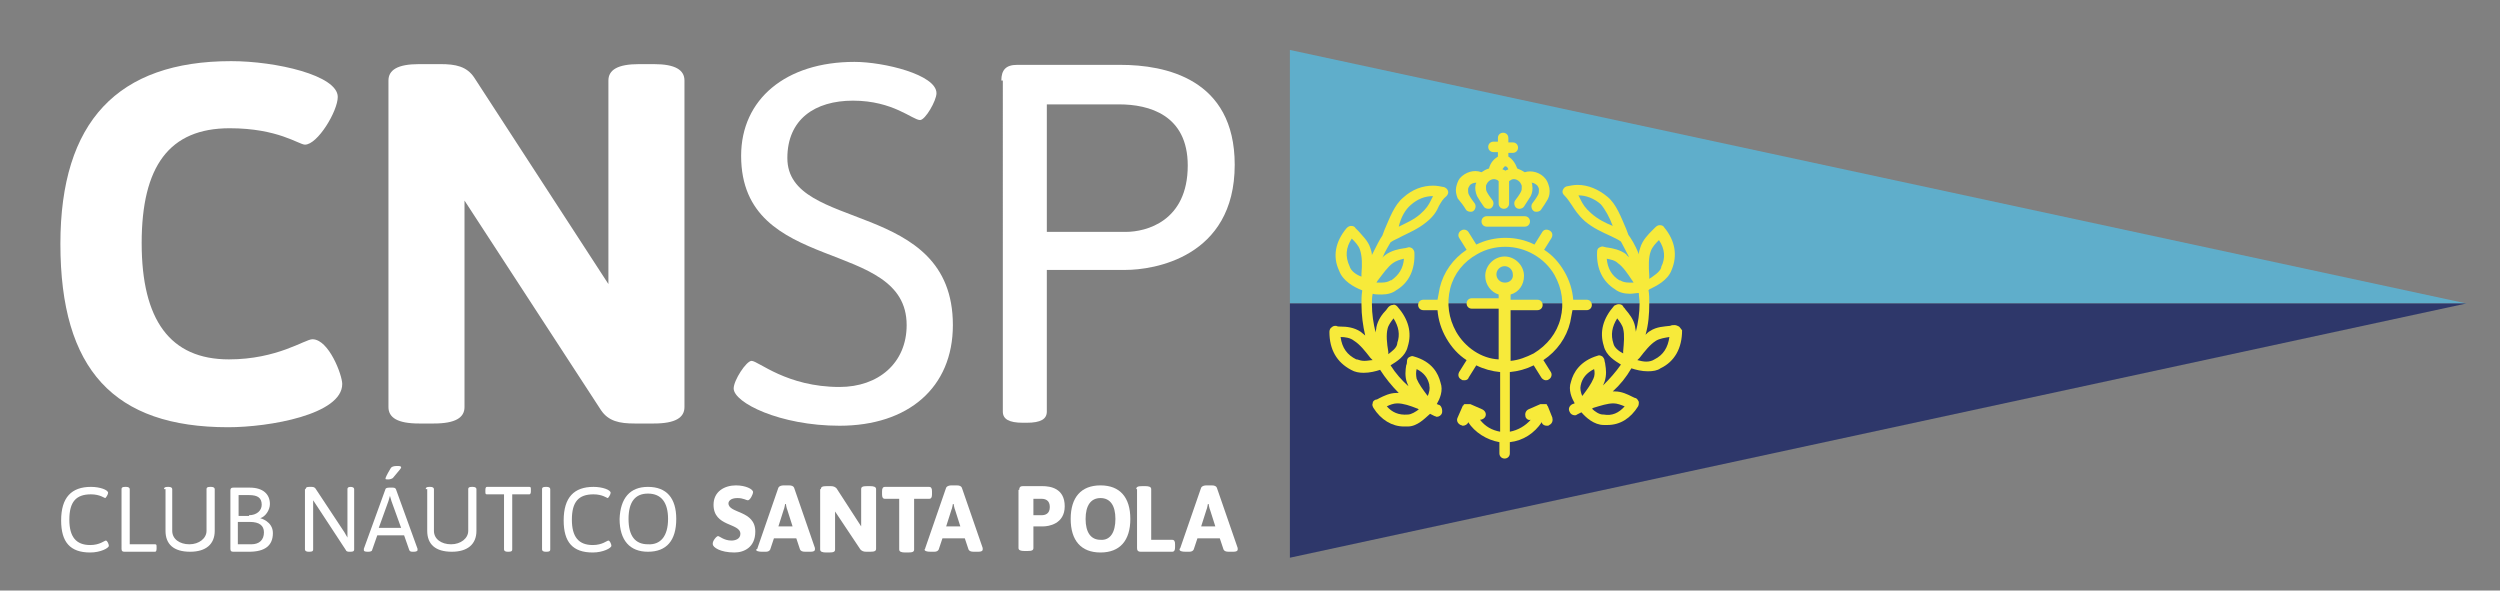 <svg xmlns="http://www.w3.org/2000/svg" xmlns:xlink="http://www.w3.org/1999/xlink" id="Capa_1" x="0px" y="0px" viewBox="0 0 335.3 79.2" style="enable-background:new 0 0 335.3 79.2;" xml:space="preserve"><rect x="0" y="0" width="335.3" height="79.2" fill="#808080" stroke="none"/><style type="text/css">	.st0{fill:#5FAECB;}	.st1{fill:#2E376A;}	.st2{fill:#F7EA3A;}	.st3{fill:#FFFFFF;}</style><g>	<g>		<polygon class="st0" points="330.8,40.7 173,6.7 173,40.7   "></polygon>		<polygon class="st1" points="330.8,40.7 173,74.8 173,40.7   "></polygon>	</g>	<g>		<path class="st2" d="M207.6,54.5C207.6,54.5,207.6,54.5,207.6,54.5C207.6,54.5,207.6,54.4,207.6,54.5c-0.1-0.1-0.1-0.1-0.1-0.2   c0,0,0,0,0,0c0,0,0,0-0.1-0.1c0,0,0,0,0,0c0,0,0,0-0.1,0c0,0,0,0-0.1,0c0,0,0,0,0,0c0,0,0,0,0,0c0,0,0,0,0,0c0,0,0,0,0,0   c0,0-0.1,0-0.1,0c0,0,0,0-0.1,0c0,0,0,0-0.1,0c0,0-0.1,0-0.1,0c0,0,0,0-0.1,0c0,0-0.1,0-0.1,0c0,0,0,0,0,0l-1.6,0.7   c-0.4,0.2-0.5,0.6-0.4,1c0.1,0.3,0.4,0.5,0.7,0.4c-0.7,0.8-1.7,1.4-2.8,1.6v-8c1.1-0.1,2.2-0.4,3.2-0.9l1,1.6   c0.1,0.2,0.4,0.4,0.6,0.4c0.1,0,0.3,0,0.4-0.1c0.4-0.2,0.5-0.7,0.3-1l-1-1.6c1.8-1.2,3.1-3,3.6-5.1c0.1-0.5,0.2-1.1,0.3-1.6h1.9   c0.4,0,0.7-0.3,0.7-0.7c0-0.4-0.3-0.7-0.7-0.7H211c-0.1-1.3-0.5-2.6-1.2-3.8c-0.7-1.2-1.6-2.2-2.7-2.9l1-1.6   c0.2-0.4,0.1-0.8-0.3-1c-0.4-0.2-0.8-0.1-1,0.3l-1,1.6c-1.2-0.6-2.5-0.9-3.9-0.9c-1.3,0-2.7,0.3-3.9,0.9l-1-1.6   c-0.2-0.4-0.7-0.5-1-0.3c-0.4,0.2-0.5,0.7-0.3,1l1,1.6c-1.8,1.2-3.1,3-3.6,5.1c-0.1,0.5-0.2,1.1-0.3,1.6h-1.9   c-0.4,0-0.7,0.3-0.7,0.7c0,0.4,0.3,0.7,0.7,0.7h1.9c0.1,1.3,0.5,2.6,1.2,3.8c0.7,1.2,1.6,2.2,2.7,2.9l-1,1.6   c-0.2,0.4-0.1,0.8,0.3,1c0.1,0.1,0.2,0.1,0.4,0.1c0.3,0,0.5-0.1,0.6-0.4l1-1.6c1,0.5,2.1,0.8,3.2,0.9v8c-1.1-0.2-2-0.7-2.7-1.6   c0.3,0,0.6-0.2,0.7-0.4c0.2-0.4,0-0.8-0.4-1l-1.6-0.7c0,0,0,0,0,0c0,0-0.1,0-0.1,0c0,0,0,0-0.1,0c0,0-0.1,0-0.1,0c0,0,0,0-0.1,0   c0,0,0,0-0.1,0c0,0-0.1,0-0.1,0c0,0,0,0,0,0c0,0,0,0,0,0c0,0,0,0,0,0c0,0,0,0,0,0c0,0,0,0-0.1,0c0,0,0,0-0.1,0c0,0,0,0,0,0   c0,0,0,0-0.1,0.1c0,0,0,0,0,0c0,0,0,0.1-0.1,0.1c0,0,0,0,0,0c0,0,0,0,0,0l-0.7,1.6c-0.2,0.4,0,0.8,0.4,1c0.1,0,0.2,0.1,0.3,0.1   c0.3,0,0.6-0.2,0.7-0.4l0-0.1c0.9,1.4,2.5,2.4,4.2,2.7v1.5c0,0.4,0.3,0.7,0.7,0.7c0.4,0,0.7-0.3,0.7-0.7v-1.5   c1.8-0.2,3.3-1.2,4.3-2.7l0,0.1c0.1,0.3,0.4,0.4,0.7,0.4c0.1,0,0.2,0,0.3-0.1c0.4-0.2,0.5-0.6,0.4-1L207.6,54.5z M195.3,44.5   c-1-1.8-1.3-3.8-0.8-5.8c0.5-2,1.8-3.6,3.6-4.6c0,0,0,0,0,0c0,0,0,0,0,0c1.2-0.7,2.5-1,3.8-1c2.7,0,5.3,1.5,6.6,3.8   c1,1.8,1.3,3.8,0.8,5.8c-0.5,2-1.8,3.6-3.6,4.7c-1,0.5-2,0.9-3.1,1v-6.8h3.6c0.4,0,0.7-0.3,0.7-0.7c0-0.4-0.3-0.7-0.7-0.7h-3.6   v-0.7c1.1-0.3,1.8-1.3,1.8-2.5c0-1.4-1.2-2.6-2.6-2.6c-1.4,0-2.6,1.2-2.6,2.6c0,1.2,0.8,2.2,1.8,2.5V40h-3.6   c-0.4,0-0.7,0.3-0.7,0.7c0,0.4,0.3,0.7,0.7,0.7h3.6v6.8C198.7,48.1,196.5,46.6,195.3,44.5z M201.9,37.9   C201.9,37.9,201.9,37.9,201.9,37.9c-0.1,0-0.1,0-0.1,0c-0.6,0-1.1-0.5-1.1-1.1c0-0.6,0.5-1.1,1.1-1.1c0.6,0,1.1,0.5,1.1,1.1   C203,37.4,202.5,37.9,201.9,37.9z"></path>		<path class="st2" d="M196.6,28.1c0.1,0.2,0.4,0.3,0.6,0.3c0.1,0,0.3,0,0.4-0.1c0.3-0.2,0.4-0.7,0.2-1c-0.3-0.4-0.6-0.8-0.8-1.2   c-0.1-0.2-0.1-0.4-0.1-0.7c0-0.2,0.1-0.3,0.2-0.5c0.2-0.3,0.6-0.4,0.9-0.4c0,0.1-0.1,0.2-0.1,0.3c-0.1,0.5,0,1,0.2,1.5   c0.3,0.5,0.6,1,0.9,1.4c0.1,0.2,0.4,0.3,0.6,0.3c0.1,0,0.3,0,0.4-0.1c0.3-0.2,0.4-0.7,0.2-1c-0.3-0.4-0.6-0.8-0.8-1.2   c-0.1-0.2-0.1-0.4-0.1-0.7c0-0.2,0.1-0.3,0.2-0.5c0.3-0.4,0.8-0.6,1.2-0.4c0,0,0,0,0,0c0.1,0,0.2,0.1,0.3,0.2v3   c0,0.4,0.3,0.7,0.7,0.7s0.7-0.3,0.7-0.7v-3c0.1-0.1,0.2-0.1,0.3-0.2c0,0,0,0,0,0c0.4-0.2,0.9,0,1.2,0.4c0.1,0.2,0.2,0.3,0.2,0.5   c0,0.3,0,0.5-0.1,0.7c-0.2,0.4-0.5,0.8-0.8,1.2c-0.2,0.3-0.1,0.8,0.2,1c0.3,0.2,0.8,0.1,1-0.2c0.3-0.5,0.6-0.9,0.9-1.4   c0.2-0.4,0.3-0.9,0.2-1.5c0-0.1,0-0.2-0.1-0.3c0.3,0,0.6,0.2,0.8,0.4c0.1,0.2,0.2,0.3,0.2,0.5c0,0.3,0,0.5-0.1,0.7   c-0.2,0.4-0.5,0.8-0.8,1.2c-0.2,0.3-0.1,0.8,0.2,1c0.1,0.1,0.3,0.1,0.4,0.1c0.2,0,0.5-0.1,0.6-0.3c0.3-0.4,0.6-0.9,0.9-1.4   c0.2-0.4,0.3-0.9,0.2-1.5c-0.1-0.4-0.2-0.8-0.5-1.2c0,0,0,0,0,0c-0.7-0.9-1.9-1.2-2.8-0.9c-0.3-0.2-0.7-0.4-1-0.5   c-0.3-0.8-0.7-1.3-1.2-1.6v-0.5h0.6c0.4,0,0.7-0.3,0.7-0.7c0-0.4-0.3-0.7-0.7-0.7h-0.6v-0.6c0-0.4-0.3-0.7-0.7-0.7   c-0.4,0-0.7,0.3-0.7,0.7V19h-0.6c-0.4,0-0.7,0.3-0.7,0.7c0,0.4,0.3,0.7,0.7,0.7h0.6V21c-0.5,0.3-1,0.8-1.2,1.6   c-0.4,0.1-0.7,0.3-1,0.5c-1-0.4-2.2,0-2.9,0.8c0,0,0,0,0,0c-0.3,0.4-0.4,0.8-0.5,1.2c-0.1,0.5,0,1,0.2,1.5   C196,27.2,196.3,27.6,196.6,28.1z M201.5,22.7c0.2-0.3,0.3-0.4,0.4-0.4c0.1,0,0.3,0.1,0.4,0.4c-0.1,0.1-0.3,0.1-0.4,0.2   C201.8,22.8,201.7,22.8,201.5,22.7z"></path>		<path class="st2" d="M199.4,29c-0.4,0-0.7,0.3-0.7,0.7c0,0.4,0.3,0.7,0.7,0.7h5.1c0.4,0,0.7-0.3,0.7-0.7c0-0.4-0.3-0.7-0.7-0.7   H199.4z"></path>		<path class="st2" d="M193,54.3c-0.1,0-0.2-0.1-0.3-0.1c0.4-0.7,0.9-1.8,0.5-2.9c-0.3-1.2-1.1-2.8-3.6-3.5c-0.2-0.1-0.4,0-0.6,0.1   c-0.2,0.1-0.3,0.3-0.3,0.6c0,0.1,0,0.3-0.1,0.5c-0.1,0.6-0.2,1.5,0.1,2.3c0.1,0.2,0.1,0.3,0.2,0.5c-0.9-0.8-1.7-1.7-2.4-2.8   c0.8-0.5,2-1.2,2.3-2.5c0.6-1.9,0.1-3.7-1.4-5.4c-0.2-0.2-0.4-0.3-0.6-0.2c-0.2,0-0.4,0.1-0.6,0.3c-0.1,0.1-0.2,0.3-0.3,0.4   c-0.5,0.5-1.1,1.3-1.3,2.3c0,0.2-0.1,0.5-0.1,0.7c-0.3-1.2-0.5-2.5-0.5-3.8c0-0.5,0-0.9,0.1-1.4c0.3,0.1,0.8,0.1,1.2,0.1   c0.8,0,1.5-0.2,2-0.6c1.7-1,2.5-2.8,2.4-5c0-0.2-0.1-0.4-0.3-0.6c-0.2-0.1-0.4-0.2-0.6-0.1c-0.1,0-0.3,0.1-0.5,0.1   c-0.7,0.1-1.7,0.3-2.5,0.9c-0.1,0.1-0.3,0.2-0.4,0.4c0.4-1,0.9-1.7,1.1-2.1c0.4-0.3,1-0.5,1.5-0.8c1-0.5,2.2-1,3.3-1.9   c1-0.8,1.4-1.5,1.7-2.2c0.3-0.5,0.5-0.9,1-1.3c0.2-0.2,0.3-0.5,0.2-0.7c-0.1-0.3-0.3-0.4-0.5-0.5c-0.5-0.1-1-0.2-1.5-0.2   c-1.4,0-2.8,0.5-4,1.6c-1.2,1-1.8,2.7-2.5,4.3c-0.1,0.3-0.2,0.5-0.3,0.8c-0.3,0.4-0.8,1.4-1.4,2.6c0-0.3-0.1-0.6-0.2-0.9   c-0.3-1-1.1-1.7-1.6-2.3c-0.2-0.2-0.3-0.3-0.4-0.4c-0.1-0.2-0.3-0.3-0.6-0.3c0,0,0,0,0,0c-0.2,0-0.4,0.1-0.6,0.3   c-1.5,1.8-1.9,3.8-1,5.7c0.5,1.4,2,2.2,3,2.6c0,0,0.1,0,0.1,0.1c-0.1,0.6-0.1,1.2-0.1,1.8c0,1.5,0.2,2.9,0.5,4.2   c-0.2-0.2-0.4-0.3-0.6-0.5c-0.9-0.6-1.9-0.7-2.7-0.7c-0.2,0-0.4,0-0.6-0.1c-0.2,0-0.4,0-0.6,0.2c-0.2,0.1-0.3,0.4-0.3,0.6   c0,2.4,1,4.1,2.9,5.1c0.5,0.3,1.1,0.4,1.7,0.4c0.8,0,1.6-0.2,2.2-0.4c0.7,1.1,1.6,2.2,2.5,3.1c-0.1,0-0.2,0-0.2,0l-0.1,0   c-0.9,0-1.7,0.4-2.3,0.7c-0.2,0.1-0.3,0.2-0.5,0.2c-0.2,0.1-0.4,0.2-0.4,0.5c-0.1,0.2,0,0.4,0.1,0.6c1,1.6,2.5,2.5,4.1,2.5   c0.2,0,0.3,0,0.5,0c1.3,0,2.3-1.1,3-1.7c0.2,0.1,0.4,0.2,0.6,0.3c0.1,0,0.2,0.1,0.3,0.1c0.3,0,0.6-0.2,0.7-0.5   C193.5,54.9,193.3,54.4,193,54.3z M186.8,35.3c0.4-0.3,1-0.5,1.5-0.6c-0.1,1.3-0.7,2.2-1.7,2.9c0,0,0,0-0.1,0   c-0.3,0.2-0.7,0.3-1.2,0.3c-0.2,0-0.4,0-0.7,0c0.1-0.1,0.1-0.2,0.2-0.3C185.5,36.7,186.1,35.8,186.8,35.3z M183,48.4   c-0.4,0-0.7-0.1-1-0.2c0,0,0,0-0.1,0c-1.2-0.6-1.9-1.5-2.1-3c0.6,0,1.3,0.1,1.8,0.5c0.8,0.5,1.5,1.4,2.2,2.3   c0.1,0.1,0.2,0.2,0.3,0.3C183.8,48.3,183.4,48.4,183,48.4z M186.1,44.1c0.1-0.5,0.5-1,0.8-1.4c0.7,1.1,0.9,2.2,0.5,3.3   c0,0,0,0,0,0.1c-0.1,0.6-0.7,1-1.2,1.4c0-0.1,0-0.2,0-0.3C186,46,185.9,44.9,186.1,44.1z M189.2,27.5c0.9-0.8,1.9-1.2,3-1.2   c-0.1,0.2-0.2,0.4-0.3,0.6c-0.3,0.6-0.6,1.1-1.4,1.8c-0.9,0.8-1.9,1.2-2.9,1.7c0,0,0,0,0,0C187.9,29.1,188.5,28.1,189.2,27.5z    M181,35.7C181,35.7,181,35.7,181,35.7c-0.6-1.3-0.5-2.5,0.3-3.7c0.4,0.4,0.9,0.9,1.1,1.5c0.3,0.9,0.3,2,0.2,3.2   c0,0.1,0,0.3,0,0.4C182,36.9,181.2,36.4,181,35.7z M188.8,55.6C188.8,55.6,188.7,55.6,188.8,55.6c-1.2,0.1-2.1-0.3-2.8-1.1   c0.4-0.2,0.9-0.4,1.4-0.4l0,0c0.8,0,1.7,0.3,2.7,0.7c0.1,0,0.1,0.1,0.2,0.1C189.9,55.2,189.3,55.6,188.8,55.6z M190,49.5   c1,0.5,1.5,1.2,1.7,2.1c0,0,0,0,0,0.1c0.1,0.4,0,0.9-0.2,1.4c0,0-0.1-0.1-0.1-0.1c-0.6-0.8-1.1-1.5-1.4-2.2   C189.9,50.3,189.9,49.9,190,49.5z"></path>		<path class="st2" d="M225.2,43.8c-0.2-0.1-0.4-0.2-0.6-0.2c-0.2,0-0.4,0-0.6,0.1c-0.8,0.1-1.8,0.1-2.7,0.7   c-0.2,0.1-0.4,0.3-0.6,0.5c0.4-1.4,0.5-2.8,0.5-4.2c0-0.6,0-1.2-0.1-1.8c0,0,0.1,0,0.1-0.1c0.9-0.4,2.5-1.2,3-2.6   c0.8-1.9,0.5-3.9-1-5.7c-0.1-0.2-0.3-0.3-0.6-0.3c0,0,0,0,0,0c-0.2,0-0.4,0.1-0.6,0.3c-0.1,0.1-0.3,0.3-0.4,0.4   c-0.5,0.5-1.3,1.3-1.6,2.3c-0.1,0.3-0.2,0.6-0.2,0.9c-0.5-1.3-1.1-2.2-1.4-2.6c-0.1-0.3-0.2-0.5-0.3-0.8c-0.7-1.6-1.3-3.3-2.5-4.3   c-1.2-1-2.6-1.6-4-1.6c-0.5,0-1,0.1-1.5,0.2c-0.3,0.1-0.4,0.3-0.5,0.5c-0.1,0.3,0,0.5,0.2,0.7c0.5,0.5,0.7,0.9,1,1.3   c0.4,0.6,0.8,1.3,1.8,2.2c1.1,0.9,2.2,1.4,3.3,1.9c0.6,0.3,1.1,0.5,1.5,0.8c0.2,0.4,0.6,1.1,1.1,2.1c-0.1-0.1-0.3-0.2-0.4-0.4   c-0.8-0.6-1.8-0.8-2.5-0.9c-0.2,0-0.4-0.1-0.5-0.1c-0.2-0.1-0.4,0-0.6,0.1c-0.2,0.1-0.3,0.3-0.3,0.6c-0.1,2.3,0.8,4,2.4,5   c0.5,0.4,1.2,0.6,2,0.6c0.4,0,0.8-0.1,1.2-0.1c0,0.5,0.1,0.9,0.1,1.4c0,1.3-0.2,2.6-0.5,3.8c0-0.2-0.1-0.5-0.1-0.7   c-0.2-1-0.8-1.7-1.3-2.3c-0.1-0.2-0.3-0.3-0.3-0.4c-0.1-0.2-0.3-0.3-0.6-0.3c-0.2,0-0.4,0.1-0.6,0.2c-1.5,1.7-2,3.5-1.4,5.4   c0.3,1.3,1.5,2,2.3,2.5c-0.7,1-1.5,1.9-2.4,2.8c0.1-0.2,0.1-0.3,0.2-0.5c0.3-0.9,0.2-1.7,0.1-2.3c0-0.2-0.1-0.4-0.1-0.5   c0-0.2-0.1-0.4-0.3-0.6c-0.2-0.1-0.4-0.2-0.6-0.1c-2.4,0.7-3.3,2.3-3.6,3.5c-0.4,1.1,0.1,2.2,0.5,2.9c-0.1,0-0.2,0.1-0.3,0.1   c-0.4,0.2-0.6,0.6-0.4,1c0.1,0.3,0.4,0.5,0.7,0.5c0.1,0,0.2,0,0.3-0.1c0.2-0.1,0.4-0.2,0.6-0.3c0.6,0.7,1.7,1.7,3,1.7   c0.2,0,0.3,0,0.5,0c1.7,0,3.1-0.9,4.1-2.5c0.1-0.2,0.1-0.4,0.1-0.6c-0.1-0.2-0.2-0.4-0.4-0.5c-0.1,0-0.3-0.1-0.5-0.2   c-0.6-0.3-1.4-0.7-2.3-0.7l-0.1,0c-0.1,0-0.2,0-0.2,0c1-0.9,1.8-1.9,2.5-3.1c0.6,0.2,1.4,0.4,2.2,0.4c0.7,0,1.3-0.1,1.7-0.4   c1.9-0.9,2.9-2.7,2.9-5.1C225.5,44.2,225.4,44,225.2,43.8z M218.5,37.9c-0.5,0-0.9-0.1-1.2-0.3c0,0,0,0-0.1,0   c-1-0.6-1.6-1.6-1.7-2.9c0.5,0.1,1.1,0.2,1.5,0.6c0.7,0.5,1.3,1.4,1.9,2.3c0.1,0.1,0.1,0.2,0.2,0.3   C218.9,37.9,218.7,37.9,218.5,37.9z M216.4,54.1L216.4,54.1c0.5,0,1,0.2,1.5,0.4c-0.8,0.9-1.7,1.3-2.8,1.1c0,0-0.1,0-0.1,0   c-0.5,0-1.1-0.4-1.5-0.8c0.1,0,0.2-0.1,0.2-0.1C214.7,54.4,215.6,54.1,216.4,54.1z M212,51.7C212,51.7,212,51.6,212,51.7   c0.2-1,0.8-1.7,1.8-2.2c0.1,0.4,0.1,0.9-0.1,1.3c-0.3,0.7-0.8,1.4-1.4,2.2c0,0-0.1,0.1-0.1,0.1C212,52.6,211.9,52.1,212,51.7z    M221.4,33.7c0.2-0.6,0.7-1.1,1.1-1.5c0.8,1.2,0.9,2.4,0.3,3.6c0,0,0,0,0,0.1c-0.2,0.6-1,1.1-1.6,1.5c0-0.1,0-0.3,0-0.4   C221.1,35.6,221.1,34.5,221.4,33.7z M216.3,30.3c-1-0.4-2-0.9-2.9-1.7c-0.8-0.7-1.1-1.2-1.4-1.8c-0.1-0.2-0.2-0.4-0.3-0.6   c1,0,2.1,0.4,3,1.2C215.3,28.1,215.9,29.2,216.3,30.3C216.3,30.3,216.3,30.3,216.3,30.3z M216.4,46.1   C216.4,46,216.4,46,216.4,46.1c-0.4-1.2-0.2-2.3,0.5-3.4c0.3,0.4,0.7,0.9,0.8,1.4c0.2,0.8,0.1,1.9,0,3c0,0.1,0,0.2,0,0.3   C217.1,47.1,216.5,46.6,216.4,46.1z M221.9,48.2C221.9,48.2,221.8,48.2,221.9,48.2c-0.3,0.2-0.7,0.3-1.1,0.3   c-0.4,0-0.8-0.1-1.2-0.2c0.1-0.1,0.2-0.2,0.3-0.3c0.7-0.9,1.4-1.8,2.2-2.3c0.5-0.3,1.2-0.4,1.8-0.5   C223.7,46.6,223.1,47.6,221.9,48.2z"></path>	</g></g><g>	<path class="st3" d="M31,8.2c6,0,14.3,1.9,14.3,4.8c0,1.9-2.7,6.4-4.4,6.4c-0.8,0-3.6-2.2-10.1-2.2c-8.1,0-11.8,5.1-11.8,15.4  c0,10.3,3.8,15.6,11.7,15.6c6.5,0,10.2-2.7,11.2-2.7c2.2,0,4,4.8,4,6c0,4.1-9.8,5.8-15.3,5.8c-15.3,0-22.5-7.7-22.5-24.6  C8.1,16.3,15.8,8.2,31,8.2z"></path>	<path class="st3" d="M52.1,10.8c0-1.4,1.2-2.2,4.1-2.2h2.9c2,0,3.5,0.3,4.5,1.8l18,27.7V10.8c0-1.4,1.2-2.2,4.1-2.2h2  c2.9,0,4.1,0.8,4.1,2.2v43.8c0,1.4-1.2,2.2-4.1,2.2h-2.6c-2,0-3.5-0.3-4.5-1.8L62.3,26.9v27.7c0,1.4-1.2,2.2-4.1,2.2h-2  c-2.9,0-4.1-0.8-4.1-2.2V10.8z"></path>	<path class="st3" d="M100.8,48.4c0.9,0,4.7,3.5,11.8,3.5c5.2,0,9-3.2,9-8.3c0-11.8-22.2-6.6-22.2-22.7c0-7.6,6-12.6,15.2-12.6  c3.9,0,11,1.7,11,4.2c0,1-1.5,3.6-2.2,3.6c-1,0-3.6-2.6-9-2.6c-5.1,0-8.8,2.5-8.8,7.7c0,10,22.2,5.4,22.2,22.4  c0,8.4-6,13.5-15.2,13.5c-8,0-14.2-3.1-14.2-5C98.4,51,100.1,48.4,100.8,48.4z"></path>	<path class="st3" d="M134.3,10.8c0-1.4,0.6-2.1,2.1-2.1h13.9c5.9,0,15.3,1.8,15.3,13.4c0,12.5-11,14.1-14.6,14.1h-10.6v19  c0,1-0.8,1.5-2.7,1.5h-0.5c-1.9,0-2.7-0.5-2.7-1.5V10.8z M151,31.1c2.7,0,8.3-1.4,8.3-8.9c0-6.8-5.2-8.2-9.2-8.2h-9.7v17.1H151z"></path></g><g>	<g>		<path class="st3" d="M12.2,65.3c1.2,0,2.3,0.4,2.3,0.8c0,0.2-0.3,0.7-0.4,0.7c-0.1,0-0.7-0.5-1.9-0.5c-2,0-2.9,1-2.9,3.4   c0,2.3,0.9,3.4,2.8,3.4c1.3,0,1.9-0.6,2.1-0.6s0.4,0.5,0.4,0.7c0,0.3-1.1,0.9-2.5,0.9c-2.7,0-3.9-1.4-3.9-4.3   C8.2,66.7,9.6,65.3,12.2,65.3z"></path>		<path class="st3" d="M16.3,65.6c0-0.2,0.1-0.3,0.5-0.3h0.1c0.3,0,0.5,0.1,0.5,0.3V73h3.4c0.2,0,0.2,0.1,0.2,0.4v0.2   c0,0.3-0.1,0.4-0.2,0.4h-4.1c-0.3,0-0.4-0.1-0.4-0.4V65.6z"></path>		<path class="st3" d="M22,65.6c0-0.2,0.1-0.3,0.5-0.3h0.1c0.3,0,0.5,0.1,0.5,0.3v5.6c0,1.1,1,1.8,2.3,1.8c1.3,0,2.3-0.8,2.3-1.8   v-5.6c0-0.2,0.1-0.3,0.5-0.3h0.1c0.3,0,0.5,0.1,0.5,0.3v5.6c0,1.8-1.2,2.8-3.3,2.8c-2.2,0-3.3-1-3.3-2.8V65.6z"></path>		<path class="st3" d="M30.9,65.8c0-0.3,0.1-0.4,0.4-0.4h2.2c1.8,0,2.7,0.9,2.7,2.2c0,0.8-0.6,1.7-1.3,1.9v0c0,0,1.7,0.4,1.7,2   c0,1.7-1.1,2.5-3.2,2.5h-2.1c-0.3,0-0.4-0.1-0.4-0.4V65.8z M33.4,69.1c1,0,1.7-0.6,1.7-1.4c0-0.9-0.5-1.3-1.7-1.3h-1.4v2.8H33.4z    M33.7,73c1.1,0,1.7-0.6,1.7-1.6c0-0.9-0.6-1.4-1.9-1.4h-1.6v3H33.7z"></path>		<path class="st3" d="M41,65.6c0-0.2,0.1-0.3,0.5-0.3h0.3c0.3,0,0.4,0.1,0.5,0.2l3.9,5.9l0.4,0.7v-6.5c0-0.2,0.1-0.3,0.5-0.3H47   c0.3,0,0.5,0.1,0.5,0.3v8.1c0,0.2-0.1,0.3-0.5,0.3h-0.2c-0.2,0-0.4-0.1-0.4-0.2l-4-6.1L42,67.1v6.6c0,0.2-0.1,0.3-0.5,0.3h-0.1   c-0.3,0-0.5-0.1-0.5-0.3V65.6z"></path>		<path class="st3" d="M48.8,73.6l2.9-8c0-0.1,0.2-0.2,0.5-0.2h0.4c0.2,0,0.4,0,0.5,0.2l2.9,8c0,0.1,0,0.1,0,0.2   c0,0.1-0.2,0.2-0.5,0.2h-0.1c-0.2,0-0.4,0-0.5-0.2l-0.7-2h-3.6l-0.7,2c0,0.1-0.2,0.2-0.5,0.2h-0.1c-0.4,0-0.5-0.1-0.5-0.2   C48.8,73.7,48.8,73.6,48.8,73.6z M53.8,70.8l-1.3-3.6l-0.2-0.7l-0.2,0.7l-1.3,3.6H53.8z M51.7,64.2c0-0.1,0.1-0.4,0.7-1.4   c0.1-0.2,0.4-0.3,0.8-0.3c0.4,0,0.6,0,0.6,0.2c0,0.1-0.1,0.2-1.1,1.4c-0.1,0.1-0.4,0.2-0.6,0.2C51.8,64.3,51.7,64.3,51.7,64.2z"></path>		<path class="st3" d="M57.1,65.6c0-0.2,0.1-0.3,0.5-0.3h0.1c0.3,0,0.5,0.1,0.5,0.3v5.6c0,1.1,1,1.8,2.3,1.8c1.3,0,2.3-0.8,2.3-1.8   v-5.6c0-0.2,0.1-0.3,0.5-0.3h0.1c0.3,0,0.5,0.1,0.5,0.3v5.6c0,1.8-1.2,2.8-3.3,2.8c-2.2,0-3.3-1-3.3-2.8V65.6z"></path>		<path class="st3" d="M67.6,66.3h-2.3c-0.2,0-0.2-0.1-0.2-0.4v-0.2c0-0.3,0.1-0.4,0.2-0.4H71c0.2,0,0.2,0.1,0.2,0.4v0.2   c0,0.3-0.1,0.4-0.2,0.4h-2.3v7.4c0,0.2-0.1,0.3-0.5,0.3h-0.1c-0.3,0-0.5-0.1-0.5-0.3V66.3z"></path>		<path class="st3" d="M72.7,65.6c0-0.2,0.1-0.3,0.5-0.3h0.1c0.3,0,0.5,0.1,0.5,0.3v8.1c0,0.2-0.1,0.3-0.5,0.3h-0.1   c-0.3,0-0.5-0.1-0.5-0.3V65.6z"></path>		<path class="st3" d="M79.6,65.3c1.2,0,2.3,0.4,2.3,0.8c0,0.2-0.3,0.7-0.4,0.7c-0.1,0-0.7-0.5-1.9-0.5c-2,0-2.9,1-2.9,3.4   c0,2.3,0.9,3.4,2.8,3.4c1.3,0,1.9-0.6,2.1-0.6c0.2,0,0.4,0.5,0.4,0.7c0,0.3-1.1,0.9-2.5,0.9c-2.7,0-3.9-1.4-3.9-4.3   C75.6,66.7,77,65.3,79.6,65.3z"></path>		<path class="st3" d="M86.9,65.3c2.5,0,3.8,1.5,3.8,4.3c0,2.9-1.3,4.4-3.8,4.4c-2.4,0-3.8-1.5-3.8-4.4   C83.2,66.8,84.5,65.3,86.9,65.3z M89.6,69.6c0-2.2-0.9-3.4-2.7-3.4c-1.7,0-2.6,1.1-2.6,3.4s0.9,3.4,2.6,3.4   C88.6,73.1,89.6,71.9,89.6,69.6z"></path>	</g>	<g>		<path class="st3" d="M96.3,71.9c0.2,0,0.8,0.6,1.8,0.6c0.5,0,1.2-0.2,1.2-0.9c0-1.5-3.6-0.9-3.6-3.9c0-1.8,1.5-2.6,3-2.6   c1.3,0,2.3,0.5,2.3,0.9c0,0.3-0.4,1.1-0.7,1.1c-0.2,0-0.6-0.3-1.4-0.3c-1,0-1.2,0.5-1.2,0.7c0,1.4,3.6,0.9,3.6,3.8   c0,2.1-1.5,2.8-2.8,2.8c-1.9,0-2.9-0.7-2.9-1.1C95.5,72.6,96.1,71.9,96.3,71.9z"></path>		<path class="st3" d="M101.6,73.5l2.8-8.1c0.1-0.2,0.4-0.3,0.7-0.3h0.7c0.4,0,0.6,0.1,0.7,0.3l2.8,8.1c0,0.1,0,0.2,0,0.2   c0,0.2-0.2,0.3-0.6,0.3H108c-0.4,0-0.6-0.1-0.7-0.3l-0.5-1.5h-3l-0.5,1.5c-0.1,0.2-0.3,0.3-0.6,0.3h-0.5c-0.5,0-0.8-0.1-0.8-0.3   C101.5,73.7,101.6,73.6,101.6,73.5z M106.3,70.6l-0.7-2.2c-0.1-0.2-0.2-0.8-0.2-0.8h-0.1c0,0-0.1,0.6-0.2,0.8l-0.7,2.2H106.3z"></path>		<path class="st3" d="M110.1,65.6c0-0.3,0.2-0.4,0.8-0.4h0.5c0.4,0,0.6,0.1,0.8,0.3l3.3,5.1v-5c0-0.3,0.2-0.4,0.8-0.4h0.4   c0.5,0,0.8,0.1,0.8,0.4v8c0,0.3-0.2,0.4-0.8,0.4h-0.5c-0.4,0-0.6-0.1-0.8-0.3l-3.4-5.1v5.1c0,0.3-0.2,0.4-0.8,0.4h-0.4   c-0.5,0-0.8-0.1-0.8-0.4V65.6z"></path>		<path class="st3" d="M120.7,66.9h-2c-0.3,0-0.4-0.2-0.4-0.6v-0.4c0-0.4,0.1-0.6,0.4-0.6h5.9c0.3,0,0.4,0.2,0.4,0.6v0.4   c0,0.4-0.1,0.6-0.4,0.6h-2v6.8c0,0.3-0.2,0.4-0.8,0.4h-0.4c-0.5,0-0.8-0.1-0.8-0.4V66.9z"></path>		<path class="st3" d="M124.1,73.5l2.8-8.1c0.1-0.2,0.4-0.3,0.7-0.3h0.7c0.4,0,0.6,0.1,0.7,0.3l2.8,8.1c0,0.1,0,0.2,0,0.2   c0,0.2-0.2,0.3-0.6,0.3h-0.6c-0.4,0-0.6-0.1-0.7-0.3l-0.5-1.5h-3l-0.5,1.5c-0.1,0.2-0.3,0.3-0.6,0.3h-0.5c-0.5,0-0.8-0.1-0.8-0.3   C124,73.7,124.1,73.6,124.1,73.5z M128.8,70.6l-0.7-2.2c-0.1-0.2-0.2-0.8-0.2-0.8h-0.1c0,0-0.1,0.6-0.2,0.8l-0.7,2.2H128.8z"></path>		<path class="st3" d="M136.7,65.7c0-0.4,0.2-0.5,0.5-0.5h2.6c1.1,0,3,0.3,3,2.7c0,2.4-2.2,2.7-2.9,2.7h-1.3v2.9   c0,0.3-0.2,0.4-0.8,0.4h-0.4c-0.5,0-0.8-0.1-0.8-0.4V65.7z M139.7,69.1c0.5,0,1.1-0.2,1.1-1.1c0-0.9-0.6-1.1-1.1-1.1h-1.1v2.2   H139.7z"></path>		<path class="st3" d="M147.6,65.1c2.6,0,4,1.6,4,4.5s-1.4,4.5-4,4.5s-4-1.6-4-4.5S145,65.1,147.6,65.1z M149.6,69.6   c0-1.8-0.7-2.8-2-2.8c-1.3,0-2,1-2,2.8s0.7,2.8,2,2.8C148.9,72.5,149.6,71.4,149.6,69.6z"></path>		<path class="st3" d="M152.4,65.6c0-0.3,0.2-0.4,0.8-0.4h0.4c0.5,0,0.8,0.1,0.8,0.4v6.8h2.8c0.3,0,0.4,0.2,0.4,0.6v0.4   c0,0.4-0.1,0.6-0.4,0.6h-4.2c-0.4,0-0.5-0.2-0.5-0.5V65.6z"></path>		<path class="st3" d="M158.3,73.5l2.8-8.1c0.1-0.2,0.4-0.3,0.7-0.3h0.7c0.4,0,0.6,0.1,0.7,0.3l2.8,8.1c0,0.1,0,0.2,0,0.2   c0,0.2-0.2,0.3-0.6,0.3h-0.6c-0.4,0-0.6-0.1-0.7-0.3l-0.5-1.5h-3l-0.5,1.5c-0.1,0.2-0.3,0.3-0.6,0.3H159c-0.5,0-0.8-0.1-0.8-0.3   C158.2,73.7,158.2,73.6,158.3,73.5z M163,70.6l-0.7-2.2c-0.1-0.2-0.2-0.8-0.2-0.8H162c0,0-0.1,0.6-0.2,0.8l-0.7,2.2H163z"></path>	</g></g></svg>